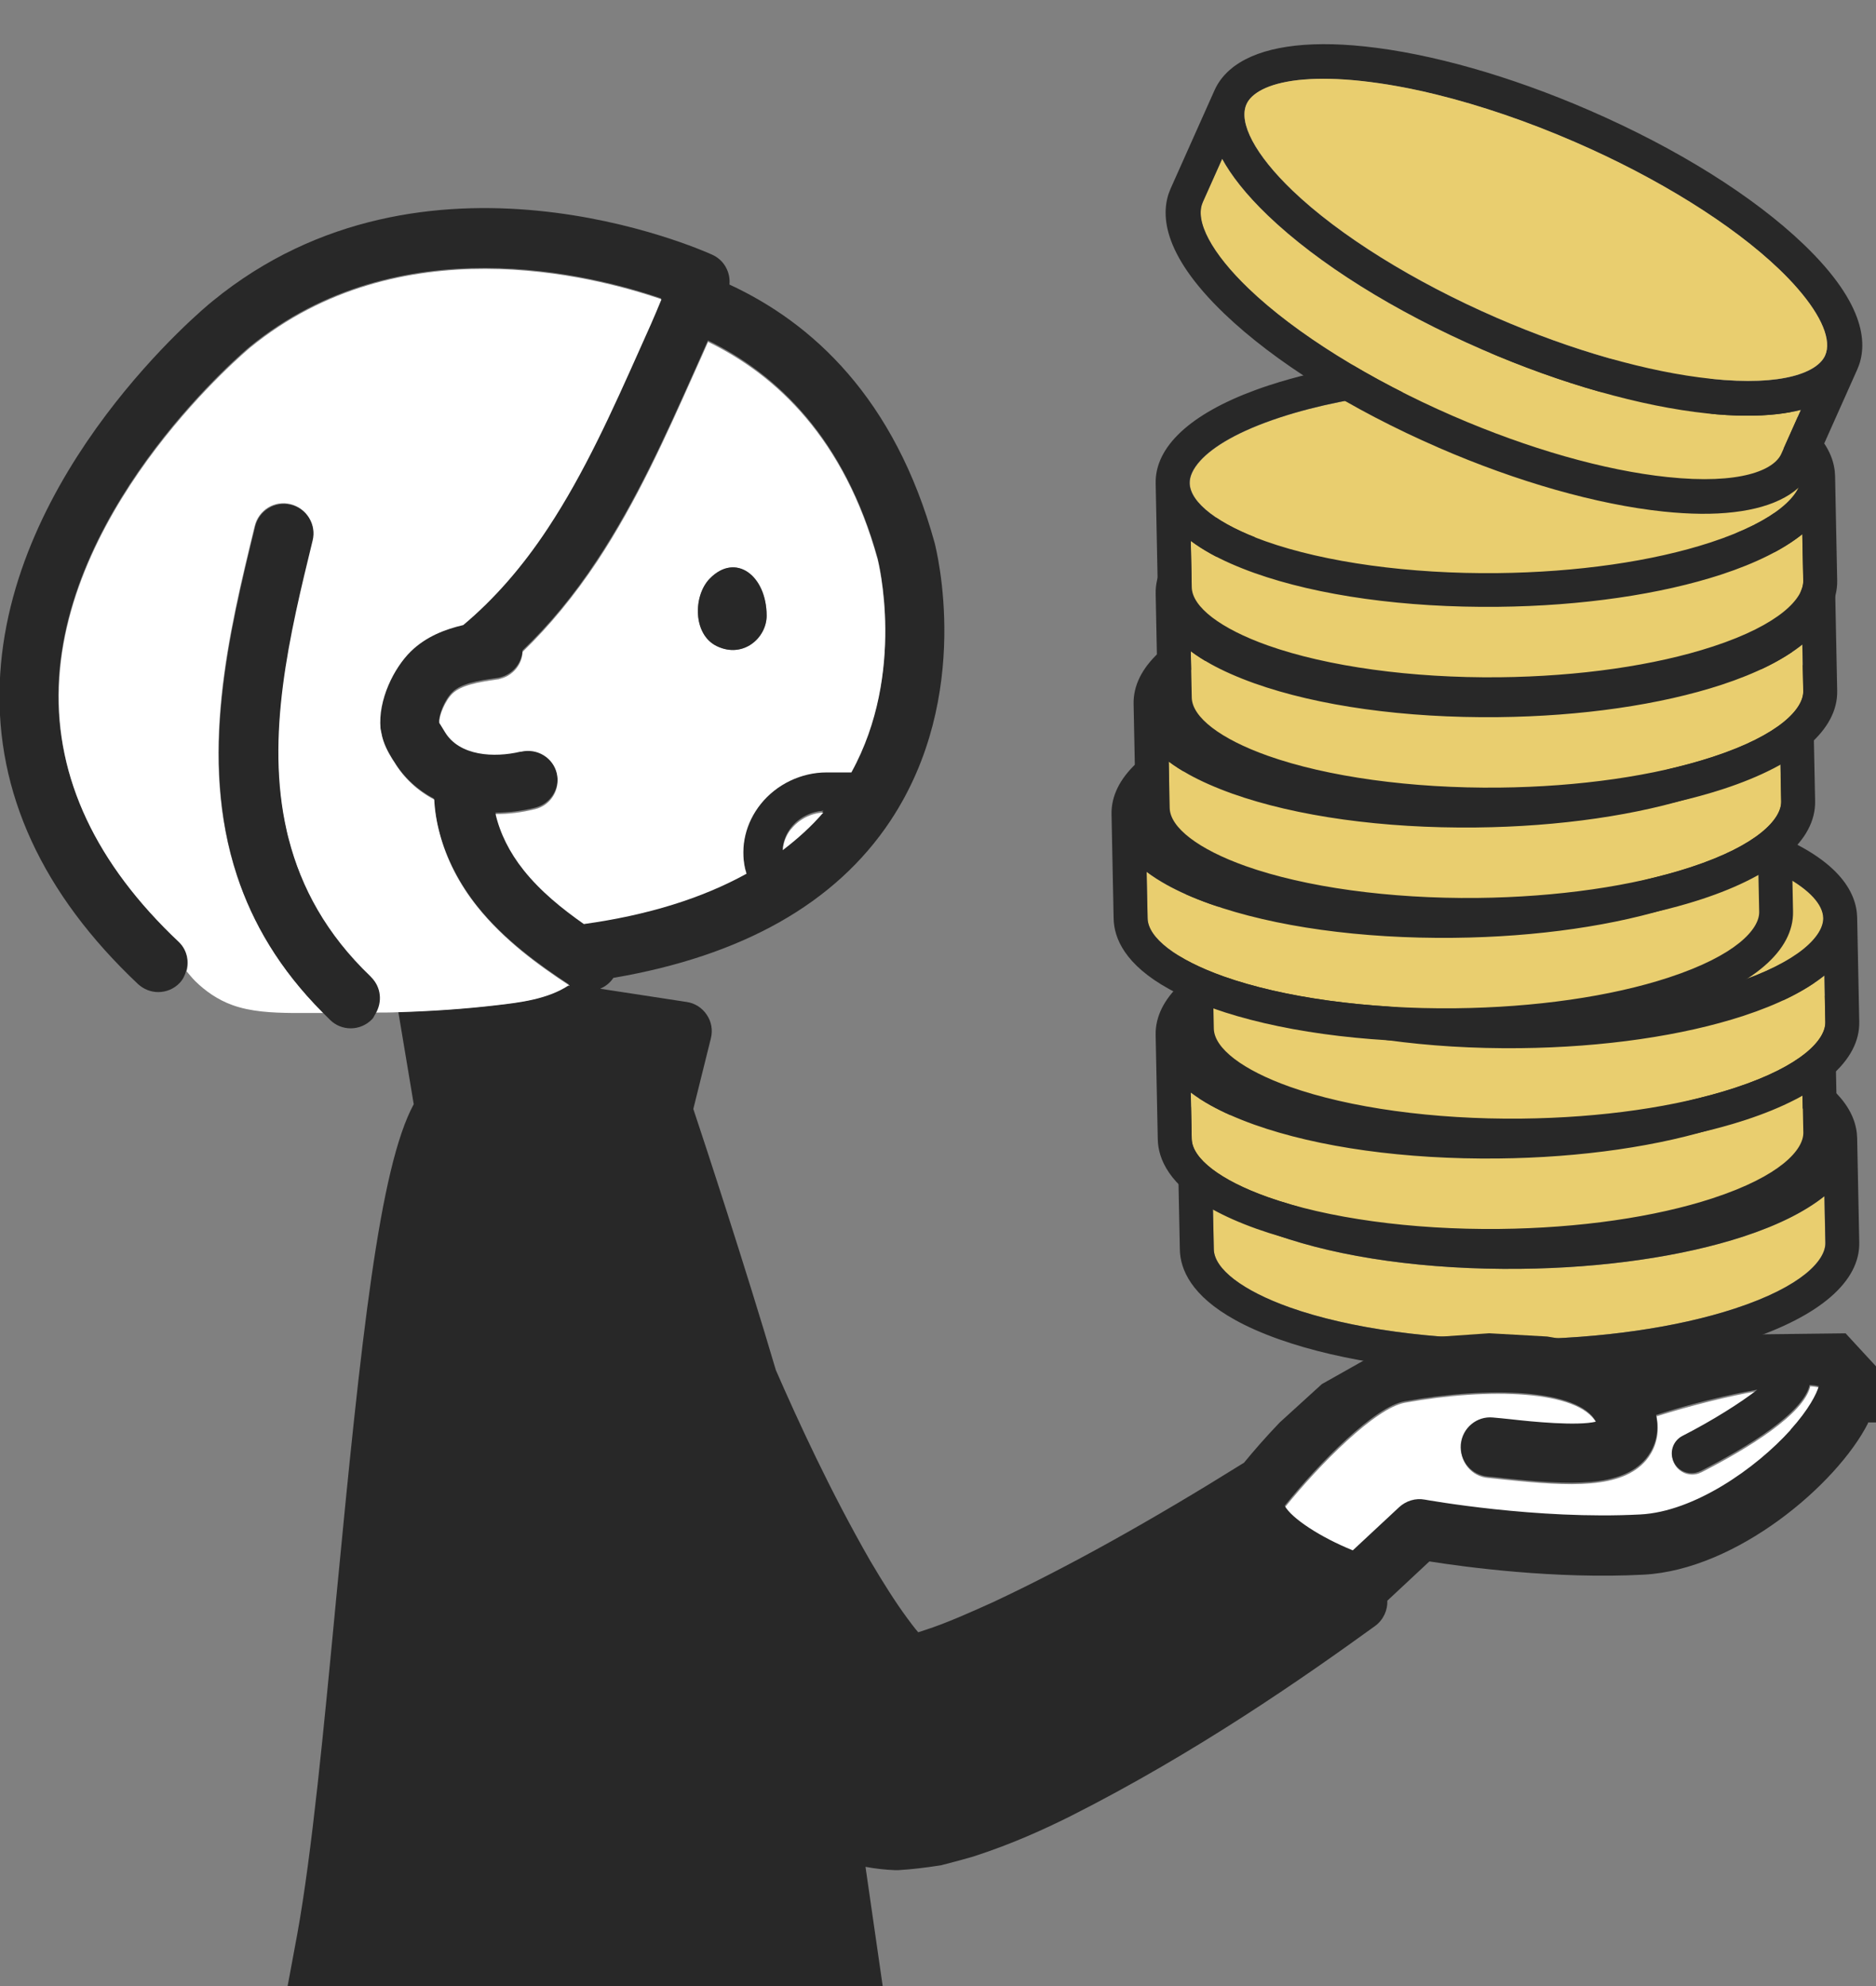 <svg width="68" height="72" viewBox="0 0 68 72" fill="none" xmlns="http://www.w3.org/2000/svg">
<rect x="0" y="0" width="68" height="72" fill="#808080" stroke="none"/>
<g clip-path="url(#clip0_608_9426)">
<path d="M63.202 44.825C60.989 45.551 58.112 45.967 55.099 45.999C51.728 46.035 48.59 45.599 46.265 44.771C45.645 44.551 45.129 44.318 44.7 44.081C44.416 43.925 44.173 43.766 43.961 43.607L43.996 45.289C44.01 46 45.039 46.788 46.747 47.397C48.904 48.165 51.969 48.587 55.151 48.552C58.04 48.522 60.787 48.127 62.882 47.439C65.321 46.639 66.175 45.683 66.162 45.056L66.127 43.365C65.435 43.92 64.452 44.414 63.2 44.825L63.202 44.825Z" fill="#E9CE6F"/>
<path d="M46.679 43.624C48.836 44.392 51.9 44.813 55.082 44.779C57.973 44.749 60.719 44.354 62.814 43.666C65.253 42.866 66.107 41.91 66.094 41.283C66.084 40.79 65.589 40.261 64.72 39.781C64.333 39.567 63.87 39.362 63.343 39.175C61.185 38.407 58.121 37.985 54.939 38.02C52.952 38.04 51.033 38.234 49.346 38.577C48.581 38.732 47.861 38.918 47.207 39.133C45.682 39.633 44.778 40.194 44.317 40.697C44.041 40.999 43.922 41.28 43.928 41.516C43.941 42.228 44.97 43.016 46.679 43.624Z" fill="#E9CE6F"/>
<path d="M63.74 38.021C61.416 37.194 58.279 36.758 54.907 36.794C54.529 36.798 54.156 36.807 53.784 36.823C51.184 36.933 48.739 37.333 46.803 37.968C46.635 38.023 46.472 38.08 46.315 38.137C43.944 39.006 42.661 40.2 42.69 41.526L42.766 45.3C42.78 46.015 43.177 46.973 44.777 47.856C45.206 48.093 45.724 48.325 46.342 48.546C48.666 49.373 51.803 49.809 55.176 49.774C58.189 49.742 61.066 49.325 63.279 48.599C65.961 47.719 67.424 46.455 67.393 45.04L67.317 41.265C67.299 40.359 66.665 39.06 63.741 38.02L63.74 38.021ZM44.309 40.694C44.771 40.19 45.676 39.63 47.2 39.131C47.854 38.916 48.573 38.73 49.339 38.575C51.025 38.233 52.944 38.039 54.932 38.017C58.114 37.983 61.177 38.406 63.335 39.173C63.862 39.361 64.324 39.564 64.713 39.779C65.582 40.258 66.077 40.788 66.086 41.281C66.099 41.907 65.246 42.864 62.807 43.663C60.71 44.351 57.964 44.746 55.075 44.777C51.893 44.811 48.83 44.389 46.671 43.621C44.962 43.014 43.934 42.225 43.92 41.514C43.915 41.278 44.033 40.998 44.309 40.694ZM62.884 47.439C60.787 48.127 58.042 48.522 55.153 48.553C51.971 48.587 48.907 48.164 46.749 47.397C45.04 46.789 44.011 46.002 43.998 45.289L43.963 43.608C44.175 43.766 44.418 43.925 44.702 44.082C45.131 44.319 45.648 44.55 46.267 44.772C48.591 45.599 51.728 46.035 55.101 45.999C58.114 45.968 60.991 45.551 63.204 44.825C64.456 44.414 65.438 43.919 66.131 43.365L66.166 45.056C66.179 45.683 65.325 46.639 62.886 47.438L62.884 47.439Z" fill="#282828"/>
<path d="M62.402 40.825C60.189 41.551 57.312 41.967 54.299 41.999C50.927 42.035 47.79 41.599 45.465 40.771C44.845 40.551 44.329 40.318 43.9 40.081C43.616 39.925 43.373 39.766 43.161 39.607L43.196 41.289C43.21 42 44.238 42.788 45.947 43.397C48.104 44.165 51.168 44.587 54.35 44.552C57.24 44.522 59.987 44.127 62.082 43.439C64.521 42.639 65.375 41.683 65.362 41.056L65.327 39.365C64.635 39.92 63.652 40.414 62.4 40.825L62.402 40.825Z" fill="#E9CE6F"/>
<path d="M45.878 39.624C48.036 40.392 51.1 40.813 54.282 40.779C57.173 40.749 59.918 40.354 62.014 39.666C64.453 38.866 65.306 37.91 65.293 37.283C65.284 36.79 64.789 36.261 63.92 35.781C63.532 35.567 63.07 35.362 62.542 35.175C60.385 34.407 57.321 33.985 54.139 34.02C52.152 34.04 50.232 34.234 48.546 34.577C47.78 34.732 47.061 34.918 46.407 35.133C44.882 35.633 43.977 36.194 43.517 36.697C43.24 36.999 43.122 37.28 43.127 37.516C43.141 38.228 44.169 39.016 45.878 39.624Z" fill="#E9CE6F"/>
<path d="M62.94 34.021C60.616 33.194 57.479 32.758 54.106 32.794C53.729 32.798 53.355 32.807 52.984 32.823C50.384 32.933 47.939 33.333 46.003 33.968C45.835 34.023 45.672 34.08 45.515 34.137C43.144 35.006 41.861 36.2 41.889 37.526L41.966 41.3C41.98 42.015 42.377 42.973 43.976 43.856C44.406 44.093 44.924 44.325 45.541 44.546C47.865 45.373 51.003 45.809 54.375 45.774C57.389 45.742 60.266 45.325 62.479 44.599C65.161 43.719 66.623 42.455 66.593 41.04L66.517 37.265C66.499 36.359 65.864 35.06 62.941 34.02L62.94 34.021ZM43.509 36.694C43.971 36.19 44.875 35.63 46.4 35.131C47.054 34.916 47.773 34.73 48.538 34.575C50.224 34.233 52.143 34.039 54.131 34.017C57.313 33.983 60.377 34.406 62.535 35.173C63.062 35.361 63.524 35.564 63.912 35.779C64.781 36.258 65.276 36.788 65.286 37.281C65.299 37.907 64.445 38.864 62.006 39.663C59.91 40.351 57.164 40.746 54.275 40.777C51.093 40.811 48.029 40.389 45.871 39.621C44.162 39.014 43.134 38.225 43.12 37.514C43.115 37.278 43.232 36.998 43.509 36.694ZM62.084 43.439C59.987 44.127 57.242 44.522 54.352 44.553C51.17 44.587 48.107 44.164 45.949 43.397C44.239 42.789 43.211 42.002 43.197 41.289L43.163 39.608C43.375 39.766 43.618 39.925 43.901 40.082C44.331 40.319 44.847 40.55 45.466 40.772C47.79 41.599 50.928 42.035 54.3 41.999C57.314 41.968 60.191 41.551 62.404 40.825C63.656 40.414 64.637 39.919 65.331 39.365L65.366 41.056C65.379 41.683 64.525 42.639 62.086 43.438L62.084 43.439Z" fill="#282828"/>
<path d="M63.202 36.825C60.989 37.551 58.112 37.967 55.099 37.999C51.727 38.035 48.59 37.599 46.265 36.771C45.645 36.551 45.129 36.318 44.7 36.081C44.416 35.925 44.173 35.766 43.961 35.607L43.996 37.289C44.01 38 45.038 38.788 46.747 39.397C48.904 40.165 51.968 40.587 55.15 40.552C58.04 40.522 60.787 40.127 62.882 39.439C65.321 38.639 66.175 37.683 66.162 37.056L66.127 35.365C65.435 35.92 64.452 36.414 63.2 36.825L63.202 36.825Z" fill="#E9CE6F"/>
<path d="M46.678 35.624C48.836 36.392 51.9 36.813 55.082 36.779C57.973 36.749 60.718 36.354 62.814 35.666C65.253 34.866 66.106 33.91 66.094 33.283C66.084 32.79 65.589 32.261 64.72 31.781C64.332 31.567 63.87 31.362 63.343 31.175C61.185 30.407 58.121 29.985 54.939 30.02C52.952 30.04 51.032 30.234 49.346 30.577C48.58 30.732 47.861 30.918 47.207 31.133C45.682 31.633 44.777 32.194 44.316 32.697C44.041 32.999 43.922 33.28 43.928 33.516C43.941 34.228 44.969 35.016 46.678 35.624Z" fill="#E9CE6F"/>
<path d="M63.74 30.021C61.416 29.194 58.279 28.758 54.906 28.794C54.529 28.798 54.156 28.807 53.784 28.823C51.184 28.933 48.739 29.333 46.803 29.968C46.635 30.023 46.472 30.079 46.315 30.137C43.944 31.006 42.661 32.2 42.69 33.526L42.766 37.3C42.78 38.015 43.177 38.973 44.776 39.856C45.206 40.093 45.724 40.325 46.341 40.546C48.665 41.373 51.803 41.809 55.175 41.774C58.189 41.742 61.066 41.325 63.279 40.599C65.961 39.719 67.423 38.455 67.393 37.04L67.317 33.265C67.299 32.359 66.664 31.06 63.741 30.02L63.74 30.021ZM44.309 32.694C44.771 32.19 45.675 31.63 47.2 31.131C47.854 30.916 48.573 30.73 49.339 30.575C51.024 30.233 52.943 30.039 54.931 30.017C58.113 29.983 61.177 30.406 63.335 31.173C63.862 31.361 64.324 31.564 64.712 31.779C65.582 32.258 66.076 32.788 66.086 33.281C66.099 33.907 65.245 34.864 62.806 35.663C60.709 36.351 57.964 36.746 55.075 36.777C51.893 36.811 48.829 36.389 46.671 35.621C44.962 35.014 43.934 34.225 43.92 33.514C43.915 33.278 44.032 32.998 44.309 32.694ZM62.884 39.439C60.787 40.127 58.041 40.522 55.152 40.553C51.97 40.587 48.907 40.164 46.749 39.397C45.04 38.789 44.011 38.002 43.998 37.289L43.963 35.608C44.175 35.766 44.418 35.925 44.702 36.082C45.131 36.319 45.648 36.55 46.267 36.772C48.59 37.599 51.728 38.035 55.1 37.999C58.114 37.968 60.991 37.551 63.204 36.825C64.456 36.414 65.438 35.919 66.131 35.365L66.166 37.056C66.179 37.683 65.325 38.639 62.886 39.438L62.884 39.439Z" fill="#282828"/>
<path d="M60.802 32.825C58.589 33.551 55.712 33.967 52.699 33.999C49.327 34.035 46.19 33.599 43.865 32.771C43.245 32.551 42.729 32.318 42.3 32.081C42.016 31.925 41.773 31.766 41.561 31.607L41.596 33.289C41.61 34 42.639 34.788 44.347 35.397C46.504 36.165 49.569 36.587 52.751 36.552C55.64 36.522 58.387 36.127 60.482 35.439C62.921 34.639 63.775 33.683 63.762 33.056L63.727 31.365C63.035 31.92 62.052 32.414 60.8 32.825L60.802 32.825Z" fill="#E9CE6F"/>
<path d="M44.279 31.624C46.436 32.392 49.5 32.813 52.682 32.779C55.573 32.749 58.319 32.354 60.414 31.666C62.853 30.866 63.707 29.91 63.694 29.283C63.684 28.79 63.189 28.261 62.32 27.781C61.933 27.567 61.47 27.362 60.943 27.175C58.785 26.407 55.721 25.985 52.539 26.02C50.552 26.04 48.633 26.234 46.946 26.577C46.181 26.732 45.461 26.918 44.807 27.133C43.282 27.633 42.377 28.194 41.917 28.697C41.641 28.999 41.522 29.28 41.528 29.516C41.541 30.229 42.57 31.016 44.279 31.624Z" fill="#E9CE6F"/>
<path d="M61.34 26.021C59.016 25.194 55.879 24.758 52.506 24.794C52.129 24.798 51.756 24.807 51.384 24.823C48.784 24.933 46.339 25.333 44.403 25.968C44.235 26.023 44.072 26.079 43.915 26.137C41.544 27.006 40.261 28.2 40.29 29.526L40.366 33.3C40.38 34.015 40.777 34.973 42.377 35.856C42.806 36.093 43.324 36.325 43.941 36.546C46.265 37.373 49.403 37.809 52.775 37.774C55.789 37.742 58.666 37.325 60.879 36.599C63.561 35.719 65.023 34.455 64.993 33.04L64.917 29.265C64.899 28.359 64.264 27.06 61.341 26.02L61.34 26.021ZM41.909 28.695C42.371 28.19 43.276 27.63 44.8 27.131C45.454 26.916 46.173 26.73 46.939 26.575C48.624 26.233 50.544 26.039 52.531 26.017C55.713 25.983 58.777 26.406 60.935 27.173C61.462 27.361 61.924 27.564 62.312 27.779C63.182 28.258 63.676 28.788 63.686 29.28C63.699 29.907 62.845 30.864 60.407 31.663C58.31 32.351 55.564 32.746 52.675 32.777C49.493 32.811 46.429 32.389 44.271 31.622C42.562 31.014 41.534 30.225 41.52 29.514C41.515 29.278 41.632 28.998 41.909 28.695ZM60.484 35.439C58.387 36.127 55.642 36.522 52.752 36.553C49.57 36.587 46.507 36.164 44.349 35.397C42.64 34.789 41.611 34.002 41.598 33.289L41.563 31.608C41.775 31.766 42.018 31.925 42.302 32.082C42.731 32.319 43.248 32.55 43.867 32.772C46.191 33.599 49.328 34.035 52.701 33.999C55.714 33.968 58.591 33.551 60.804 32.825C62.056 32.414 63.038 31.919 63.731 31.365L63.766 33.056C63.779 33.683 62.925 34.639 60.486 35.438L60.484 35.439Z" fill="#282828"/>
<path d="M61.602 28.825C59.389 29.551 56.512 29.967 53.499 29.999C50.127 30.035 46.99 29.599 44.665 28.771C44.045 28.551 43.529 28.318 43.1 28.081C42.816 27.925 42.573 27.766 42.361 27.607L42.396 29.289C42.41 30 43.439 30.788 45.147 31.397C47.304 32.165 50.369 32.587 53.55 32.552C56.44 32.522 59.187 32.127 61.282 31.439C63.721 30.639 64.575 29.683 64.562 29.056L64.527 27.365C63.835 27.92 62.852 28.414 61.6 28.825L61.602 28.825Z" fill="#E9CE6F"/>
<path d="M45.079 27.624C47.236 28.392 50.3 28.813 53.482 28.779C56.373 28.749 59.118 28.354 61.214 27.666C63.653 26.866 64.507 25.91 64.494 25.283C64.484 24.79 63.989 24.261 63.12 23.781C62.733 23.567 62.27 23.362 61.743 23.175C59.585 22.407 56.521 21.985 53.339 22.02C51.352 22.04 49.433 22.234 47.746 22.577C46.981 22.732 46.261 22.918 45.607 23.133C44.082 23.633 43.178 24.194 42.717 24.697C42.441 24.999 42.322 25.28 42.328 25.516C42.341 26.229 43.37 27.016 45.079 27.624Z" fill="#E9CE6F"/>
<path d="M62.14 22.021C59.816 21.194 56.679 20.758 53.306 20.794C52.929 20.798 52.556 20.807 52.184 20.823C49.584 20.933 47.139 21.333 45.203 21.968C45.035 22.023 44.872 22.079 44.715 22.137C42.344 23.006 41.061 24.2 41.09 25.526L41.166 29.3C41.18 30.015 41.577 30.973 43.177 31.856C43.606 32.093 44.124 32.325 44.742 32.546C47.066 33.373 50.203 33.809 53.575 33.774C56.589 33.742 59.466 33.325 61.679 32.599C64.361 31.719 65.823 30.455 65.793 29.04L65.717 25.265C65.699 24.359 65.064 23.06 62.141 22.02L62.14 22.021ZM42.709 24.695C43.171 24.19 44.076 23.63 45.6 23.131C46.254 22.916 46.973 22.73 47.739 22.575C49.424 22.233 51.343 22.039 53.331 22.017C56.513 21.983 59.577 22.406 61.735 23.173C62.262 23.361 62.724 23.564 63.112 23.779C63.982 24.258 64.477 24.788 64.486 25.28C64.499 25.907 63.645 26.864 61.206 27.663C59.11 28.351 56.364 28.746 53.475 28.777C50.293 28.811 47.229 28.389 45.071 27.622C43.362 27.014 42.334 26.225 42.32 25.514C42.315 25.278 42.432 24.998 42.709 24.695ZM61.284 31.439C59.187 32.127 56.442 32.522 53.552 32.553C50.37 32.587 47.307 32.164 45.149 31.397C43.44 30.789 42.411 30.002 42.398 29.289L42.363 27.608C42.575 27.766 42.818 27.925 43.102 28.082C43.531 28.319 44.048 28.55 44.667 28.772C46.991 29.599 50.128 30.035 53.501 29.999C56.514 29.968 59.391 29.551 61.604 28.825C62.856 28.414 63.838 27.919 64.531 27.365L64.566 29.056C64.579 29.683 63.725 30.639 61.286 31.439L61.284 31.439Z" fill="#282828"/>
<path d="M62.402 24.825C60.189 25.551 57.312 25.967 54.299 25.999C50.928 26.035 47.79 25.599 45.465 24.771C44.845 24.551 44.329 24.318 43.9 24.081C43.617 23.925 43.373 23.766 43.161 23.607L43.196 25.289C43.21 26 44.239 26.788 45.947 27.397C48.104 28.165 51.169 28.587 54.351 28.552C57.24 28.522 59.987 28.127 62.082 27.439C64.521 26.639 65.375 25.683 65.362 25.056L65.327 23.365C64.635 23.92 63.652 24.414 62.4 24.825L62.402 24.825Z" fill="#E9CE6F"/>
<path d="M45.879 23.624C48.036 24.392 51.1 24.813 54.282 24.779C57.173 24.749 59.919 24.354 62.014 23.666C64.453 22.866 65.307 21.91 65.294 21.283C65.284 20.79 64.789 20.261 63.92 19.781C63.533 19.567 63.07 19.362 62.543 19.175C60.385 18.407 57.321 17.985 54.139 18.02C52.152 18.04 50.233 18.234 48.546 18.577C47.781 18.732 47.062 18.918 46.407 19.133C44.882 19.633 43.978 20.194 43.517 20.697C43.241 20.999 43.123 21.28 43.128 21.516C43.141 22.229 44.17 23.016 45.879 23.624Z" fill="#E9CE6F"/>
<path d="M62.941 18.021C60.617 17.194 57.479 16.758 54.106 16.794C53.729 16.798 53.356 16.807 52.984 16.823C50.384 16.933 47.939 17.333 46.003 17.968C45.835 18.023 45.672 18.079 45.515 18.137C43.144 19.006 41.861 20.2 41.89 21.526L41.966 25.3C41.98 26.015 42.377 26.973 43.977 27.856C44.406 28.093 44.924 28.325 45.542 28.546C47.865 29.373 51.003 29.809 54.376 29.774C57.389 29.742 60.266 29.325 62.479 28.599C65.161 27.719 66.624 26.455 66.593 25.04L66.517 21.265C66.499 20.359 65.865 19.06 62.941 18.02L62.941 18.021ZM43.509 20.695C43.971 20.19 44.876 19.63 46.4 19.131C47.054 18.916 47.773 18.73 48.539 18.575C50.224 18.233 52.144 18.039 54.132 18.017C57.313 17.983 60.377 18.406 62.535 19.173C63.062 19.361 63.524 19.564 63.913 19.779C64.782 20.258 65.277 20.788 65.286 21.28C65.299 21.907 64.445 22.864 62.007 23.663C59.91 24.351 57.164 24.746 54.275 24.777C51.093 24.811 48.029 24.389 45.871 23.622C44.162 23.014 43.134 22.225 43.12 21.514C43.115 21.278 43.233 20.998 43.509 20.695ZM62.084 27.439C59.987 28.127 57.242 28.522 54.352 28.553C51.17 28.587 48.107 28.164 45.949 27.397C44.24 26.789 43.211 26.002 43.198 25.289L43.163 23.608C43.375 23.766 43.618 23.925 43.902 24.082C44.331 24.319 44.848 24.55 45.467 24.772C47.791 25.599 50.928 26.035 54.301 25.999C57.314 25.968 60.191 25.551 62.404 24.825C63.656 24.414 64.638 23.919 65.331 23.365L65.366 25.056C65.379 25.683 64.525 26.639 62.086 27.439L62.084 27.439Z" fill="#282828"/>
<path d="M62.402 20.825C60.189 21.551 57.312 21.967 54.299 21.999C50.928 22.035 47.79 21.599 45.465 20.771C44.845 20.551 44.329 20.318 43.9 20.081C43.617 19.925 43.373 19.766 43.161 19.607L43.196 21.289C43.21 22 44.239 22.788 45.947 23.397C48.104 24.165 51.169 24.587 54.351 24.552C57.24 24.522 59.987 24.127 62.082 23.439C64.521 22.639 65.375 21.683 65.362 21.056L65.327 19.365C64.635 19.92 63.652 20.414 62.4 20.825L62.402 20.825Z" fill="#E9CE6F"/>
<path d="M45.879 19.624C48.036 20.392 51.1 20.813 54.282 20.779C57.173 20.749 59.919 20.354 62.014 19.666C64.453 18.866 65.307 17.91 65.294 17.283C65.284 16.79 64.789 16.261 63.92 15.781C63.533 15.567 63.07 15.362 62.543 15.175C60.385 14.407 57.321 13.985 54.139 14.02C52.152 14.04 50.233 14.234 48.546 14.577C47.781 14.732 47.062 14.918 46.407 15.133C44.882 15.633 43.978 16.194 43.517 16.697C43.241 16.999 43.123 17.28 43.128 17.516C43.141 18.229 44.17 19.016 45.879 19.624Z" fill="#E9CE6F"/>
<path d="M62.941 14.021C60.617 13.194 57.479 12.758 54.106 12.793C53.729 12.798 53.356 12.807 52.984 12.823C50.384 12.933 47.939 13.333 46.003 13.968C45.835 14.023 45.672 14.079 45.515 14.137C43.144 15.006 41.861 16.2 41.89 17.526L41.966 21.3C41.98 22.015 42.377 22.973 43.977 23.856C44.406 24.093 44.924 24.325 45.542 24.546C47.865 25.373 51.003 25.809 54.376 25.774C57.389 25.742 60.266 25.325 62.479 24.599C65.161 23.719 66.624 22.455 66.593 21.04L66.517 17.265C66.499 16.359 65.865 15.06 62.941 14.02L62.941 14.021ZM43.509 16.695C43.971 16.19 44.876 15.63 46.4 15.131C47.054 14.916 47.773 14.73 48.539 14.575C50.224 14.233 52.144 14.039 54.132 14.017C57.313 13.983 60.377 14.406 62.535 15.173C63.062 15.361 63.524 15.564 63.913 15.778C64.782 16.258 65.277 16.788 65.286 17.28C65.299 17.907 64.445 18.864 62.007 19.663C59.91 20.351 57.164 20.746 54.275 20.777C51.093 20.811 48.029 20.389 45.871 19.622C44.162 19.014 43.134 18.225 43.12 17.514C43.115 17.278 43.233 16.998 43.509 16.695ZM62.084 23.439C59.987 24.127 57.242 24.522 54.352 24.553C51.17 24.587 48.107 24.164 45.949 23.397C44.24 22.789 43.211 22.002 43.198 21.289L43.163 19.608C43.375 19.766 43.618 19.925 43.902 20.082C44.331 20.319 44.848 20.55 45.467 20.772C47.791 21.599 50.928 22.035 54.301 21.999C57.314 21.968 60.191 21.551 62.404 20.825C63.656 20.414 64.638 19.919 65.331 19.365L65.366 21.056C65.379 21.683 64.525 22.639 62.086 23.439L62.084 23.439Z" fill="#282828"/>
<path d="M52.663 15.079C55.397 16.267 58.156 17.054 60.432 17.294C63.08 17.573 64.304 17.041 64.567 16.45L65.277 14.86C65.015 14.925 64.733 14.976 64.43 15.011C63.695 15.096 62.841 15.09 61.88 14.987C59.478 14.734 56.585 13.913 53.735 12.673C50.544 11.288 47.783 9.56 45.958 7.81C45.153 7.037 44.628 6.354 44.301 5.755L43.593 7.339C43.293 8.01 43.914 9.177 45.257 10.464C46.952 12.09 49.649 13.772 52.661 15.079L52.663 15.079Z" fill="#E9CE6F"/>
<path d="M52.148 16.231C54.998 17.469 57.891 18.292 60.293 18.545C61.254 18.646 62.108 18.654 62.843 18.567C64.334 18.395 65.334 17.846 65.732 16.953L67.32 13.396C67.701 12.542 67.674 11.062 65.381 8.861C63.556 7.11 60.795 5.383 57.604 3.997C56.178 3.378 54.742 2.862 53.363 2.47C51.984 2.079 50.66 1.809 49.459 1.683C47.313 1.456 45.702 1.705 44.764 2.385C44.748 2.396 44.728 2.408 44.712 2.421C44.702 2.429 44.692 2.439 44.682 2.447C44.388 2.677 44.165 2.953 44.022 3.275L42.434 6.832C42.053 7.686 42.079 9.165 44.373 11.367C46.198 13.118 48.959 14.845 52.15 16.231L52.148 16.231ZM50.647 3.127C50.951 3.182 51.262 3.245 51.578 3.316C51.736 3.351 51.895 3.388 52.055 3.428C53.66 3.823 55.378 4.408 57.087 5.151C60.097 6.459 62.797 8.141 64.491 9.766C64.743 10.007 64.969 10.244 65.168 10.474C66.033 11.473 66.398 12.345 66.153 12.891C65.89 13.483 64.665 14.016 62.016 13.736C59.741 13.495 56.981 12.709 54.248 11.521C51.236 10.213 48.538 8.53 46.844 6.906C45.502 5.619 44.881 4.451 45.181 3.78C45.353 3.396 45.929 3.035 47.039 2.907C47.113 2.899 47.19 2.89 47.27 2.886C47.827 2.84 48.505 2.849 49.317 2.936C49.743 2.982 50.188 3.044 50.644 3.128L50.647 3.127ZM43.594 7.339L44.301 5.756C44.628 6.354 45.154 7.037 45.959 7.81C47.784 9.56 50.545 11.288 53.735 12.674C56.585 13.912 59.479 14.735 61.881 14.988C62.842 15.089 63.696 15.096 64.43 15.011C64.734 14.976 65.016 14.925 65.278 14.86L64.568 16.45C64.305 17.042 63.079 17.575 60.432 17.294C58.157 17.054 55.397 16.268 52.663 15.079C49.652 13.772 46.953 12.089 45.26 10.464C43.918 9.177 43.297 8.01 43.596 7.339L43.594 7.339Z" fill="#282828"/>
<path d="M47.272 2.882C47.192 2.888 47.115 2.895 47.041 2.904C45.931 3.032 45.353 3.391 45.183 3.777C44.883 4.447 45.504 5.615 46.846 6.902C48.54 8.528 51.238 10.209 54.249 11.517C56.983 12.705 59.743 13.492 62.018 13.732C64.666 14.012 65.89 13.478 66.155 12.888C66.4 12.342 66.035 11.469 65.17 10.471C64.971 10.24 64.745 10.004 64.493 9.762C62.799 8.136 60.101 6.455 57.089 5.147C55.38 4.404 53.66 3.819 52.057 3.425C51.897 3.385 51.738 3.348 51.58 3.312C51.264 3.241 50.953 3.179 50.649 3.124C50.191 3.042 49.748 2.978 49.322 2.932C48.51 2.847 47.833 2.836 47.275 2.882L47.272 2.882Z" fill="#E9CE6F"/>
<path d="M61.66 53.38C61.553 53.437 61.446 53.458 61.331 53.458C61.074 53.458 60.823 53.315 60.694 53.072C60.515 52.721 60.651 52.292 61.002 52.106C62.068 51.562 63.113 50.903 63.714 50.431C62.648 50.617 61.346 50.939 60.043 51.347C60.208 52.149 59.886 52.678 59.671 52.936C58.783 53.988 56.908 53.888 54.561 53.644C54.339 53.623 54.131 53.602 53.938 53.58C53.344 53.53 52.915 53.008 52.965 52.413C53.015 51.819 53.545 51.383 54.131 51.44C54.332 51.462 54.554 51.483 54.783 51.505C55.541 51.583 57.187 51.755 57.867 51.59C57.23 50.395 53.967 50.302 50.925 50.853C49.852 51.047 47.841 53.079 46.581 54.639C46.831 55.097 47.884 55.784 49.05 56.257L50.732 54.689C50.983 54.46 51.326 54.353 51.662 54.417C51.705 54.425 55.72 55.154 59.478 54.954C61.417 54.854 63.657 53.294 64.924 51.884C65.582 51.147 65.868 50.581 65.947 50.309C65.861 50.281 65.747 50.266 65.618 50.259C65.382 51.276 63.356 52.514 61.667 53.38H61.66Z" fill="white"/>
<path d="M67.714 51.568H68.294C68.781 51.256 68.781 50.974 68.781 50.38L66.897 48.337L62.586 48.388L59.978 49.07L59.366 49.017L57.831 48.884L56.97 48.608L56.084 48.453L53.98 48.335L52.149 48.462L50.552 48.691L47.915 50.177L46.387 51.568C45.864 52.112 45.421 52.627 45.092 53.028C41.685 55.153 38.701 56.814 36.002 58.08C35.129 58.474 34.278 58.853 33.541 59.09C33.455 59.118 33.369 59.147 33.283 59.175C33.14 59.011 33.011 58.832 32.882 58.66C32.46 58.087 32.016 57.386 31.544 56.585C30.098 54.065 28.939 51.539 28.123 49.671C26.999 45.864 25.532 41.405 25.131 40.203L25.768 37.641C25.84 37.347 25.79 37.039 25.618 36.789C25.453 36.538 25.189 36.367 24.888 36.324L21.753 35.844C21.939 35.766 22.111 35.637 22.233 35.451C26.892 34.656 30.277 32.76 32.267 29.768C35.294 25.216 33.934 19.906 33.877 19.677C32.431 14.438 29.454 11.712 26.441 10.316C26.484 9.872 26.248 9.429 25.818 9.235C25.396 9.042 15.405 4.612 7.705 10.917C7.404 11.153 0.262 17.079 -0.01 24.787C-0.154 28.738 1.535 32.402 4.999 35.672C5.207 35.866 5.472 35.966 5.736 35.966C6.023 35.966 6.309 35.851 6.517 35.63C6.638 35.501 6.71 35.343 6.753 35.179C6.853 34.814 6.767 34.399 6.474 34.12C6.474 34.12 6.474 34.112 6.466 34.112C3.468 31.285 2.008 28.172 2.122 24.873C2.358 18.146 8.986 12.621 9.05 12.57C14.446 8.162 21.446 9.951 23.965 10.817C23.707 11.425 23.435 12.034 23.17 12.642C22.19 14.839 21.174 17.101 19.85 19.112C18.912 20.529 17.881 21.703 16.779 22.626C16.142 22.769 15.441 23.034 14.883 23.578C14.26 24.186 13.681 25.345 13.781 26.376C13.781 26.433 13.802 26.476 13.809 26.526C13.881 26.941 14.074 27.27 14.224 27.514L14.282 27.6C14.632 28.179 15.126 28.63 15.727 28.952C15.749 29.367 15.82 29.782 15.928 30.19C16.178 31.107 16.636 32.015 17.295 32.846C18.261 34.055 19.513 34.957 20.63 35.694C20.623 35.694 20.615 35.708 20.601 35.715C19.85 36.216 18.848 36.338 17.967 36.438C16.801 36.574 15.62 36.653 14.439 36.689L14.997 40.031C13.752 42.328 13.094 48.462 12.185 57.959C11.734 62.711 11.304 67.205 10.775 70.118C9.365 77.89 4.391 102.059 4.341 102.302C4.226 102.867 4.577 103.418 5.135 103.562C8.563 104.42 11.805 104.986 14.818 105.358C14.811 119.657 16.114 148.091 16.178 149.494C16.192 149.816 16.357 150.116 16.615 150.31C16.858 150.489 17.109 150.639 17.352 150.775C17.395 154.783 20.1 155.341 22.14 155.405L22.92 155.434C23.664 155.463 24.416 155.491 25.174 155.491C26.491 155.491 27.829 155.405 29.161 155.09C29.576 154.99 30.442 154.783 30.936 154.017C31.243 153.537 31.329 152.922 31.193 152.278C30.993 151.347 30.284 150.052 28.015 149.129C26.878 148.664 25.661 148.363 24.437 148.206C24.015 143.16 24.273 117.503 24.409 105.981C24.423 105.981 24.444 105.981 24.459 105.981C31.172 105.981 35.387 105.072 35.688 105.007C36.231 104.886 36.596 104.363 36.518 103.812C36.339 102.545 33.44 81.948 31.372 67.678C31.708 67.742 32.081 67.785 32.446 67.799C32.46 67.799 32.474 67.799 32.489 67.799C32.51 67.799 32.531 67.799 32.553 67.799C33.032 67.771 33.519 67.713 34.077 67.627C34.106 67.627 34.142 67.613 34.17 67.606C34.535 67.513 34.886 67.42 35.28 67.305C36.718 66.84 37.856 66.311 38.794 65.846C43.36 63.541 47.282 60.8 49.844 58.946C50.144 58.724 50.302 58.374 50.287 58.03L51.812 56.606C53.078 56.806 56.371 57.257 59.584 57.086C62.948 56.907 66.576 53.822 67.707 51.603L67.714 51.568ZM28.373 30.763C28.395 30.491 28.495 30.226 28.681 29.99C28.967 29.632 29.397 29.425 29.848 29.389C29.418 29.89 28.924 30.341 28.373 30.756V30.763ZM18.977 31.493C18.468 30.856 18.118 30.148 17.96 29.46C18.418 29.46 18.905 29.403 19.392 29.282C19.971 29.138 20.322 28.559 20.179 27.986C20.036 27.414 19.456 27.056 18.884 27.199C18.876 27.199 18.862 27.199 18.855 27.199C17.917 27.421 16.651 27.363 16.121 26.483L16.056 26.376C16.006 26.29 15.928 26.161 15.921 26.161C15.899 25.918 16.121 25.36 16.393 25.095C16.708 24.78 17.316 24.673 18.017 24.579C18.06 24.579 18.103 24.558 18.146 24.551C18.597 24.429 18.912 24.036 18.941 23.578C19.907 22.654 20.816 21.559 21.646 20.293C23.07 18.138 24.122 15.791 25.146 13.501C25.317 13.121 25.489 12.728 25.661 12.341C28.159 13.558 30.606 15.877 31.809 20.228C31.823 20.271 32.861 24.336 30.857 27.95H29.955C29.039 27.95 28.144 28.38 27.572 29.095C27.028 29.775 26.82 30.641 27.006 31.464C27.021 31.522 27.042 31.572 27.056 31.629C25.46 32.509 23.5 33.125 21.174 33.447C20.372 32.889 19.599 32.259 18.991 31.493H18.977ZM29.096 152.7C29.11 152.757 29.11 152.8 29.11 152.836C29.053 152.865 28.932 152.915 28.66 152.979C26.856 153.416 24.981 153.344 22.999 153.273L22.204 153.244C20.336 153.187 19.656 152.75 19.52 151.333C19.578 151.333 19.635 151.333 19.699 151.333C21.038 151.333 22.254 150.811 23.163 150.217C24.544 150.281 25.933 150.567 27.207 151.083C27.98 151.397 28.932 151.927 29.089 152.693L29.096 152.7ZM22.29 148.213C21.582 148.749 19.95 149.716 18.297 148.821C18.11 144.72 16.98 118.949 16.965 105.58C18.84 105.759 20.615 105.873 22.262 105.923C22.125 117.353 21.875 142.566 22.29 148.213ZM64.909 51.833C63.642 53.242 61.402 54.803 59.462 54.903C55.712 55.103 51.69 54.373 51.647 54.366C51.311 54.302 50.967 54.409 50.717 54.638L49.035 56.205C47.868 55.733 46.816 55.046 46.566 54.588C47.825 53.02 49.837 50.988 50.91 50.802C53.952 50.258 57.208 50.344 57.852 51.539C57.172 51.704 55.519 51.539 54.767 51.453C54.538 51.432 54.317 51.403 54.116 51.389C53.529 51.331 53.007 51.768 52.95 52.362C52.9 52.956 53.329 53.471 53.923 53.529C54.116 53.543 54.324 53.564 54.546 53.593C56.9 53.836 58.768 53.937 59.656 52.885C59.87 52.627 60.192 52.097 60.028 51.296C61.323 50.881 62.626 50.566 63.699 50.38C63.098 50.852 62.053 51.51 60.987 52.054C60.636 52.233 60.493 52.663 60.679 53.02C60.808 53.271 61.058 53.407 61.316 53.407C61.423 53.407 61.538 53.378 61.645 53.328C63.334 52.462 65.359 51.231 65.596 50.208C65.725 50.215 65.839 50.229 65.925 50.258C65.846 50.53 65.567 51.095 64.901 51.833H64.909Z" fill="#282828"/>
<path d="M27.06 31.682C27.046 31.625 27.024 31.582 27.01 31.517C26.824 30.687 27.032 29.828 27.576 29.148C28.148 28.433 29.043 28.003 29.959 28.003H30.86C32.857 24.389 31.82 20.324 31.812 20.281C30.61 15.93 28.169 13.611 25.665 12.395C25.493 12.788 25.321 13.175 25.149 13.554C24.126 15.844 23.074 18.192 21.65 20.346C20.812 21.605 19.911 22.7 18.944 23.631C18.923 24.089 18.601 24.482 18.15 24.604C18.107 24.618 18.064 24.633 18.021 24.633C17.32 24.733 16.719 24.84 16.397 25.148C16.125 25.413 15.903 25.971 15.924 26.214C15.931 26.214 16.01 26.35 16.06 26.429L16.125 26.536C16.654 27.417 17.921 27.474 18.859 27.252C18.866 27.252 18.88 27.252 18.887 27.252C19.467 27.116 20.047 27.467 20.183 28.039C20.319 28.619 19.968 29.199 19.395 29.335C18.909 29.456 18.429 29.514 17.964 29.514C18.121 30.201 18.465 30.902 18.98 31.546C19.589 32.312 20.369 32.942 21.163 33.5C23.489 33.178 25.45 32.562 27.046 31.682H27.06ZM25.729 20.976C26.667 20.017 27.783 20.868 27.79 22.321C27.79 23.122 26.939 23.888 25.98 23.423C25.114 23.008 25.121 21.598 25.729 20.976Z" fill="white"/>
<path d="M28.68 30.048C28.494 30.277 28.393 30.549 28.372 30.821C28.916 30.406 29.417 29.955 29.846 29.454C29.395 29.483 28.966 29.698 28.68 30.055V30.048Z" fill="white"/>
<path d="M25.978 23.422C26.93 23.887 27.788 23.129 27.788 22.32C27.788 20.867 26.665 20.016 25.727 20.975C25.119 21.597 25.112 23 25.978 23.422Z" fill="#282828"/>
<path d="M20.614 35.75C20.614 35.75 20.628 35.736 20.642 35.729C19.526 34.999 18.273 34.09 17.307 32.88C16.642 32.05 16.184 31.149 15.94 30.225C15.826 29.81 15.761 29.395 15.74 28.987C15.139 28.672 14.645 28.214 14.294 27.635L14.237 27.549C14.087 27.305 13.893 26.976 13.822 26.561C13.815 26.511 13.8 26.461 13.793 26.411C13.7 25.38 14.273 24.221 14.895 23.613C15.454 23.069 16.148 22.811 16.792 22.661C17.894 21.738 18.925 20.571 19.862 19.147C21.186 17.143 22.203 14.874 23.183 12.677C23.455 12.076 23.727 11.467 23.977 10.852C21.458 9.986 14.459 8.19 9.063 12.605C8.998 12.663 2.364 18.18 2.135 24.908C2.02 28.207 3.48 31.32 6.479 34.147C6.479 34.147 6.479 34.147 6.486 34.154C6.78 34.441 6.866 34.849 6.765 35.214C6.866 35.335 6.966 35.457 7.08 35.572C7.445 35.929 7.889 36.244 8.426 36.438C9.098 36.681 9.871 36.717 10.623 36.724C10.988 36.724 11.36 36.724 11.725 36.724C11.711 36.709 11.689 36.688 11.675 36.674C10.122 35.114 9.149 33.439 8.583 31.728C7.18 27.47 8.29 22.94 9.234 19.061C9.378 18.488 9.95 18.13 10.53 18.274C11.102 18.417 11.46 18.996 11.317 19.569C10.487 22.968 9.592 26.669 10.38 30.104C10.401 30.204 10.422 30.304 10.451 30.397C10.909 32.158 11.811 33.847 13.421 35.385C13.793 35.743 13.836 36.287 13.579 36.709C13.872 36.709 14.158 36.709 14.452 36.695C15.633 36.659 16.813 36.581 17.98 36.445C18.86 36.344 19.855 36.223 20.614 35.722V35.75Z" fill="white"/>
<path d="M13.436 35.412C11.826 33.873 10.917 32.177 10.466 30.424C10.437 30.323 10.416 30.223 10.394 30.13C9.607 26.688 10.502 22.995 11.332 19.595C11.475 19.023 11.117 18.436 10.545 18.3C9.965 18.157 9.385 18.515 9.249 19.087C8.305 22.959 7.195 27.497 8.598 31.755C9.163 33.472 10.137 35.14 11.69 36.7C11.704 36.714 11.725 36.736 11.74 36.75C11.819 36.829 11.89 36.901 11.969 36.979C12.176 37.18 12.441 37.28 12.713 37.28C12.999 37.28 13.278 37.165 13.486 36.951C13.543 36.893 13.565 36.822 13.608 36.757C13.865 36.335 13.822 35.784 13.45 35.433L13.436 35.412Z" fill="#282828"/>
</g>
<defs>
<clipPath id="clip0_608_9426">
<rect width="68" height="72" fill="white"/>
</clipPath>
</defs>
</svg>
